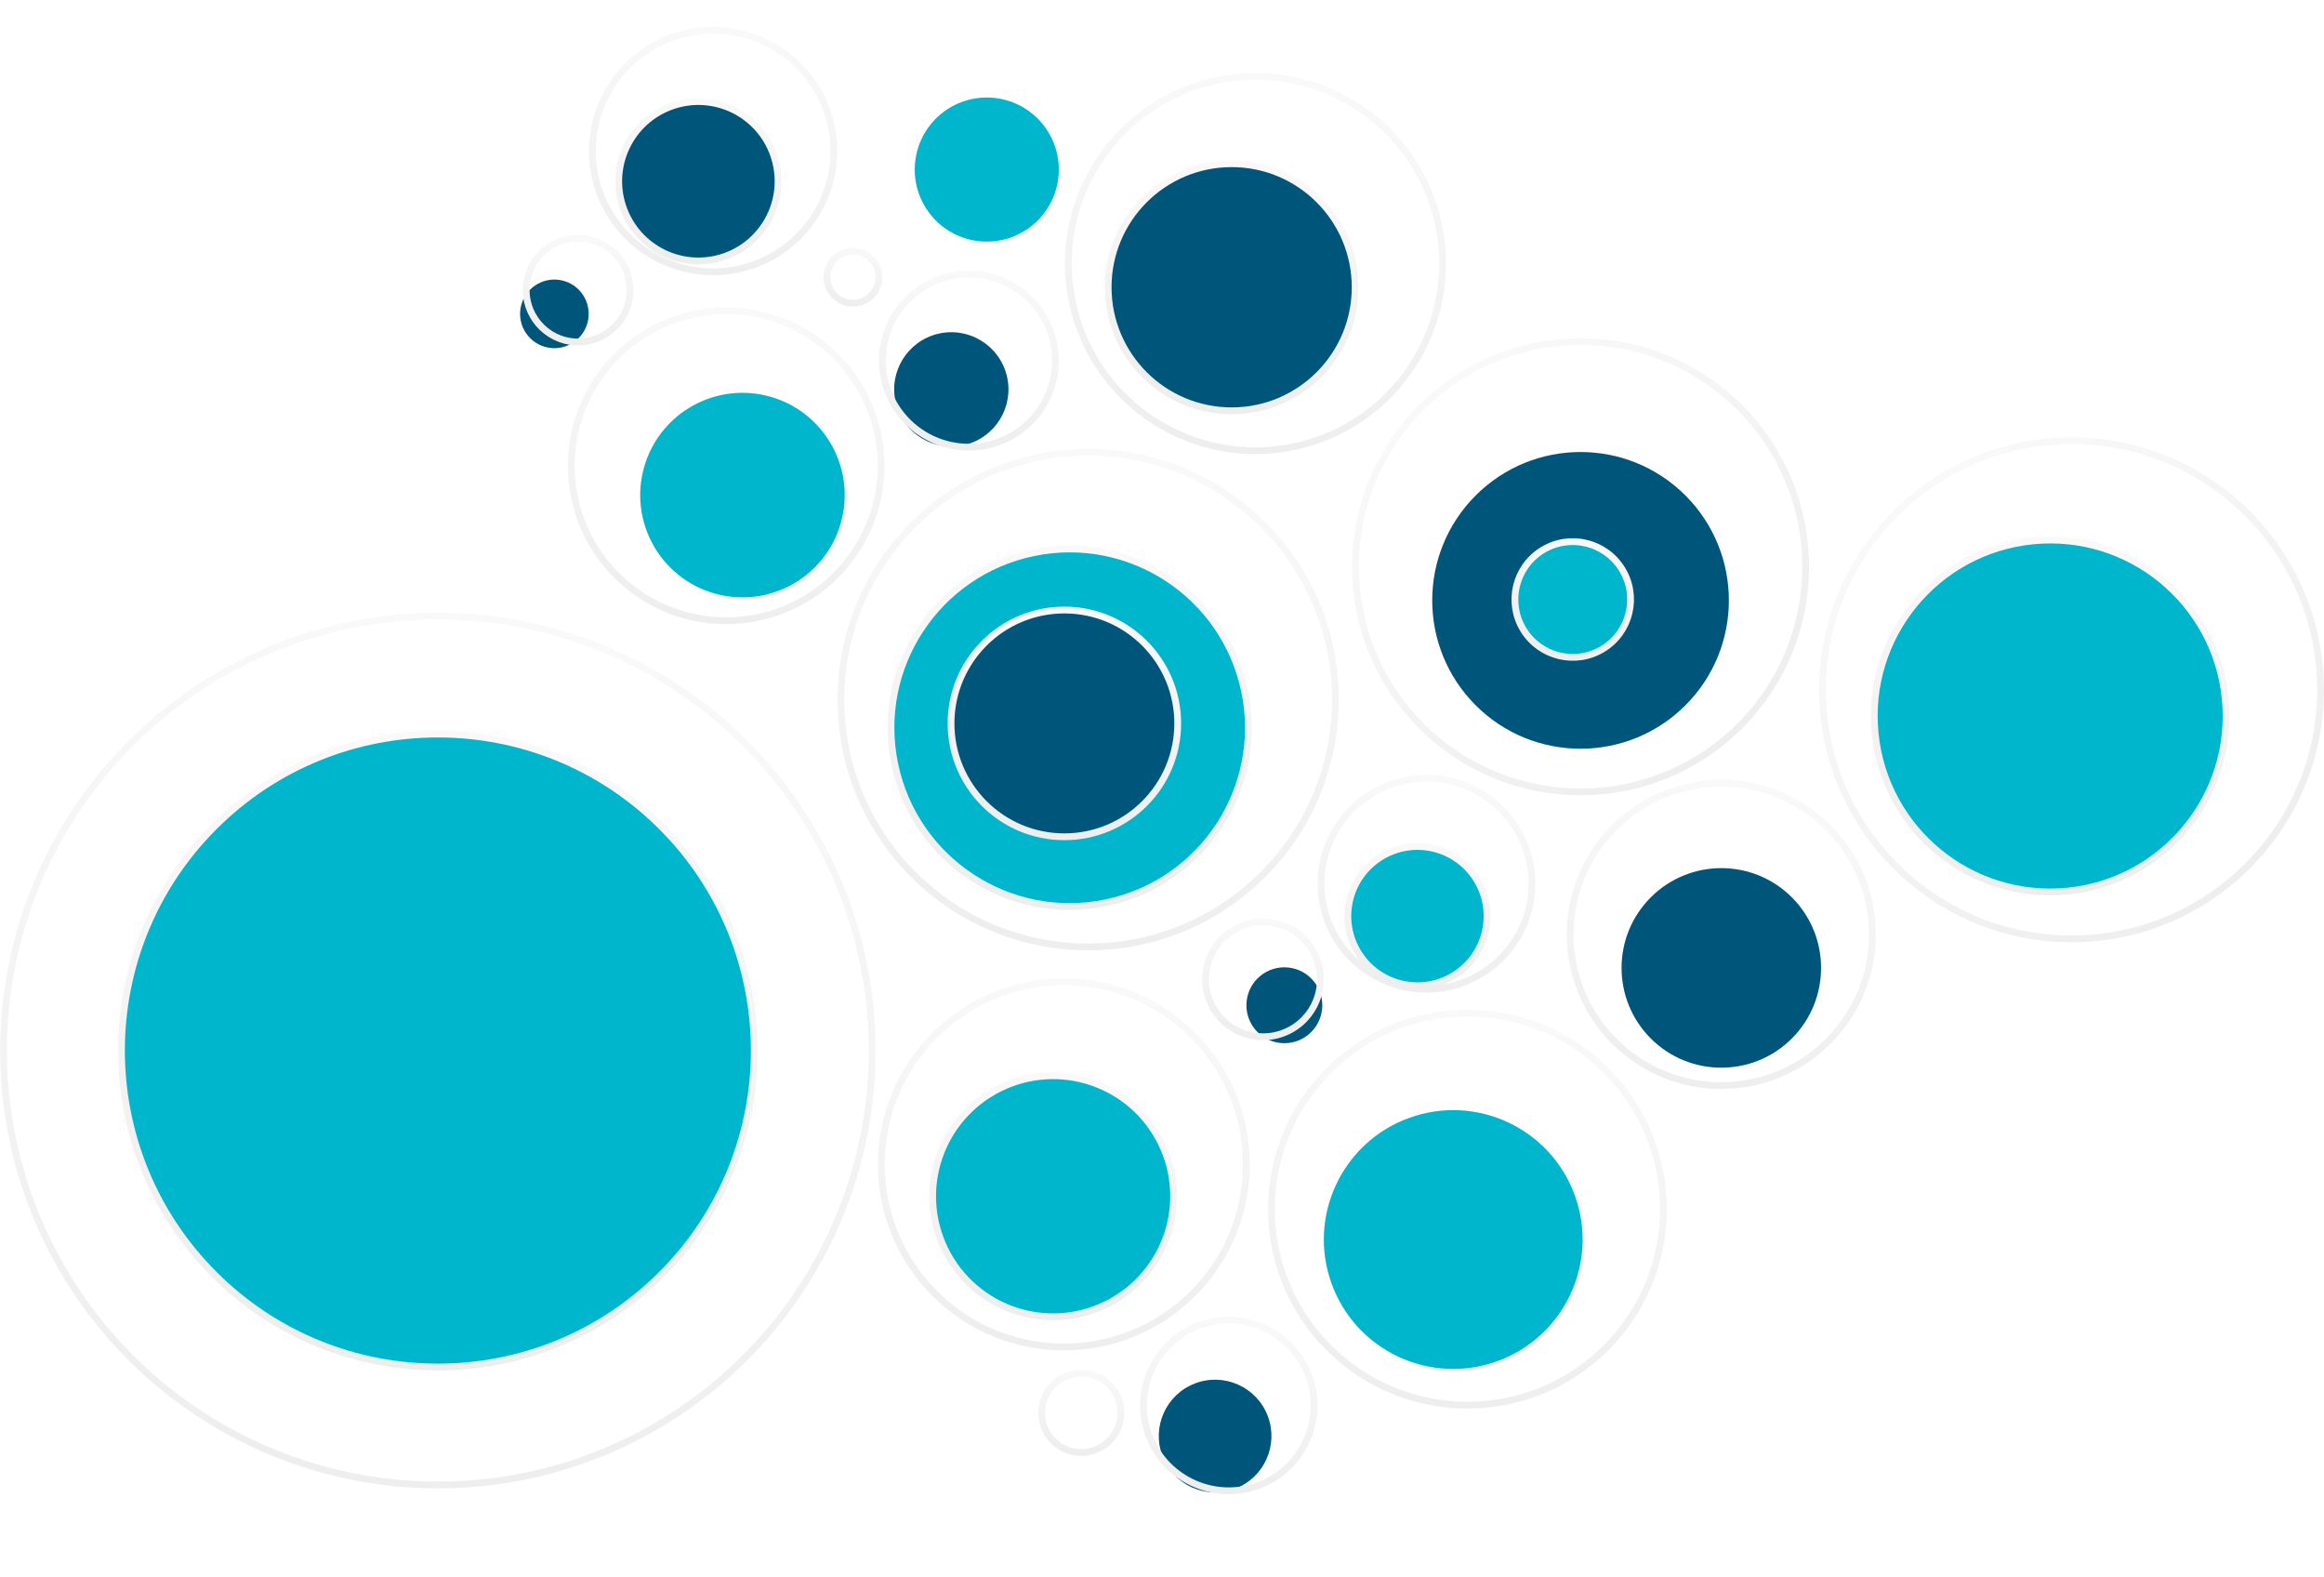 <?xml version="1.0" encoding="UTF-8"?>
<svg id="Layer_2" data-name="Layer 2" xmlns="http://www.w3.org/2000/svg" xmlns:xlink="http://www.w3.org/1999/xlink" viewBox="0 0 683.81 464">
  <defs>
    <style>
      .cls-1 {
        filter: url(#drop-shadow-32);
        stroke: url(#linear-gradient-18);
      }

      .cls-1, .cls-2, .cls-3, .cls-4, .cls-5, .cls-6, .cls-7, .cls-8, .cls-9, .cls-10, .cls-11, .cls-12, .cls-13, .cls-14, .cls-15, .cls-16, .cls-17, .cls-18, .cls-19, .cls-20, .cls-21, .cls-22, .cls-23, .cls-24, .cls-25, .cls-26 {
        fill: none;
        stroke-miterlimit: 10;
        stroke-width: 2px;
      }

      .cls-27 {
        fill: url(#linear-gradient-7);
        filter: url(#drop-shadow-12);
      }

      .cls-28 {
        filter: url(#drop-shadow-5);
      }

      .cls-28, .cls-29, .cls-30, .cls-31, .cls-32, .cls-33, .cls-34, .cls-35, .cls-36 {
        fill: #00557b;
      }

      .cls-2 {
        stroke: url(#linear-gradient-24);
      }

      .cls-3 {
        stroke: url(#linear-gradient-27);
      }

      .cls-29 {
        filter: url(#drop-shadow-25);
      }

      .cls-37 {
        fill: url(#linear-gradient-8);
        filter: url(#drop-shadow-13);
      }

      .cls-38 {
        filter: url(#drop-shadow-6);
      }

      .cls-38, .cls-39, .cls-40, .cls-41, .cls-42, .cls-43, .cls-44, .cls-45, .cls-46 {
        fill: #00b6cd;
      }

      .cls-39 {
        filter: url(#drop-shadow-3);
      }

      .cls-40 {
        filter: url(#drop-shadow-36);
      }

      .cls-4 {
        stroke: url(#linear-gradient-32);
      }

      .cls-5 {
        stroke: url(#linear-gradient-28);
      }

      .cls-6 {
        filter: url(#drop-shadow-19);
        stroke: url(#linear-gradient-12);
      }

      .cls-7 {
        filter: url(#drop-shadow-23);
        stroke: url(#linear-gradient-15);
      }

      .cls-41 {
        filter: url(#drop-shadow-31);
      }

      .cls-8 {
        stroke: url(#linear-gradient-33);
      }

      .cls-47 {
        fill: url(#linear-gradient-3);
        filter: url(#drop-shadow-7);
      }

      .cls-30 {
        filter: url(#drop-shadow-34);
      }

      .cls-9 {
        stroke: url(#linear-gradient-26);
      }

      .cls-10 {
        stroke: url(#linear-gradient-25);
      }

      .cls-31 {
        filter: url(#drop-shadow-26);
      }

      .cls-11 {
        stroke: url(#linear-gradient-21);
      }

      .cls-12 {
        stroke: url(#linear-gradient-20);
      }

      .cls-42 {
        filter: url(#drop-shadow-14);
      }

      .cls-48 {
        fill: url(#linear-gradient-5);
        filter: url(#drop-shadow-10);
      }

      .cls-13 {
        stroke: url(#linear-gradient-23);
      }

      .cls-32 {
        filter: url(#drop-shadow-30);
      }

      .cls-14 {
        filter: url(#drop-shadow-20);
        stroke: url(#linear-gradient-13);
      }

      .cls-15 {
        stroke: url(#linear-gradient-19);
      }

      .cls-16 {
        filter: url(#drop-shadow-24);
        stroke: url(#linear-gradient-16);
      }

      .cls-43 {
        filter: url(#drop-shadow-4);
      }

      .cls-44 {
        filter: url(#drop-shadow-22);
      }

      .cls-49 {
        fill: url(#linear-gradient-14);
        filter: url(#drop-shadow-21);
      }

      .cls-45 {
        filter: url(#drop-shadow-2);
      }

      .cls-17 {
        stroke: url(#linear-gradient-2);
      }

      .cls-18 {
        filter: url(#drop-shadow-27);
        stroke: url(#linear-gradient-17);
      }

      .cls-33 {
        filter: url(#drop-shadow-16);
      }

      .cls-50 {
        fill: url(#linear-gradient);
        filter: url(#drop-shadow-1);
      }

      .cls-19 {
        stroke: url(#linear-gradient-22);
      }

      .cls-51 {
        fill: url(#linear-gradient-9);
        filter: url(#drop-shadow-15);
      }

      .cls-20 {
        filter: url(#drop-shadow-37);
        stroke: url(#linear-gradient-35);
      }

      .cls-21 {
        stroke: url(#linear-gradient-31);
      }

      .cls-22 {
        stroke: url(#linear-gradient-29);
      }

      .cls-23 {
        filter: url(#drop-shadow-17);
        stroke: url(#linear-gradient-10);
      }

      .cls-52 {
        fill: url(#linear-gradient-6);
        filter: url(#drop-shadow-11);
      }

      .cls-34 {
        filter: url(#drop-shadow-9);
      }

      .cls-46 {
        filter: url(#drop-shadow-29);
      }

      .cls-24 {
        filter: url(#drop-shadow-35);
        stroke: url(#linear-gradient-34);
      }

      .cls-53 {
        fill: url(#linear-gradient-4);
        filter: url(#drop-shadow-8);
      }

      .cls-25 {
        filter: url(#drop-shadow-18);
        stroke: url(#linear-gradient-11);
      }

      .cls-26 {
        stroke: url(#linear-gradient-30);
      }

      .cls-35 {
        filter: url(#drop-shadow-28);
      }

      .cls-36 {
        filter: url(#drop-shadow-33);
      }
    </style>
    <linearGradient id="linear-gradient" x1="-4314.9" y1="-2321.38" x2="-4253.17" y2="-2383.1" gradientTransform="translate(-1360.09 -4366.91) rotate(-83.16) scale(1 -1)" gradientUnits="userSpaceOnUse">
      <stop offset="0" stop-color="#f9f9f9"/>
      <stop offset=".99" stop-color="#eee"/>
    </linearGradient>
    <filter id="drop-shadow-1" x="386.47" y="103" width="143" height="142" filterUnits="userSpaceOnUse">
      <feOffset dx="-7" dy="7"/>
      <feGaussianBlur result="blur" stdDeviation="9"/>
      <feFlood flood-color="#b7b7b7" flood-opacity=".75"/>
      <feComposite in2="blur" operator="in"/>
      <feComposite in="SourceGraphic"/>
    </filter>
    <linearGradient id="linear-gradient-2" x1="-4351.28" y1="-2352.24" x2="-4216.79" y2="-2352.24" gradientTransform="translate(-1360.09 -4366.91) rotate(-83.16) scale(1 -1)" gradientUnits="userSpaceOnUse">
      <stop offset="0" stop-color="#eee"/>
      <stop offset="1" stop-color="#f9f9f9"/>
    </linearGradient>
    <filter id="drop-shadow-2" x="233.47" y="133" width="160" height="160" filterUnits="userSpaceOnUse">
      <feOffset dx="-7" dy="7"/>
      <feGaussianBlur result="blur-2" stdDeviation="9"/>
      <feFlood flood-color="#b7b7b7" flood-opacity=".75"/>
      <feComposite in2="blur-2" operator="in"/>
      <feComposite in="SourceGraphic"/>
    </filter>
    <filter id="drop-shadow-3" x="523.47" y="131" width="158" height="158" filterUnits="userSpaceOnUse">
      <feOffset dx="-7" dy="7"/>
      <feGaussianBlur result="blur-3" stdDeviation="9"/>
      <feFlood flood-color="#b7b7b7" flood-opacity=".75"/>
      <feComposite in2="blur-3" operator="in"/>
      <feComposite in="SourceGraphic"/>
    </filter>
    <filter id="drop-shadow-4" x="1.47" y="186" width="241" height="241" filterUnits="userSpaceOnUse">
      <feOffset dx="-7" dy="7"/>
      <feGaussianBlur result="blur-4" stdDeviation="9"/>
      <feFlood flood-color="#b7b7b7" flood-opacity=".75"/>
      <feComposite in2="blur-4" operator="in"/>
      <feComposite in="SourceGraphic"/>
    </filter>
    <filter id="drop-shadow-5" x="298.47" y="21" width="128" height="127" filterUnits="userSpaceOnUse">
      <feOffset dx="-7" dy="7"/>
      <feGaussianBlur result="blur-5" stdDeviation="9"/>
      <feFlood flood-color="#b7b7b7" flood-opacity=".75"/>
      <feComposite in2="blur-5" operator="in"/>
      <feComposite in="SourceGraphic"/>
    </filter>
    <filter id="drop-shadow-6" x="364.47" y="219" width="96" height="96" filterUnits="userSpaceOnUse">
      <feOffset dx="-7" dy="7"/>
      <feGaussianBlur result="blur-6" stdDeviation="9"/>
      <feFlood flood-color="#b7b7b7" flood-opacity=".75"/>
      <feComposite in2="blur-6" operator="in"/>
      <feComposite in="SourceGraphic"/>
    </filter>
    <linearGradient id="linear-gradient-3" x1="-4329.62" y1="-2195.9" x2="-4313.83" y2="-2211.69" gradientTransform="translate(1965.62 -4293.66) rotate(-43.8) scale(1 -1)" xlink:href="#linear-gradient"/>
    <filter id="drop-shadow-7" x="326.47" y="256" width="77" height="78" filterUnits="userSpaceOnUse">
      <feOffset dx="-7" dy="7"/>
      <feGaussianBlur result="blur-7" stdDeviation="9"/>
      <feFlood flood-color="#b7b7b7" flood-opacity=".75"/>
      <feComposite in2="blur-7" operator="in"/>
      <feComposite in="SourceGraphic"/>
    </filter>
    <linearGradient id="linear-gradient-4" x1="-4425.79" y1="-2106.74" x2="-4402.35" y2="-2130.18" gradientTransform="translate(-2970.35 -3173.94) rotate(-107.25) scale(1 -1)" xlink:href="#linear-gradient"/>
    <filter id="drop-shadow-8" x="310.47" y="376" width="88" height="88" filterUnits="userSpaceOnUse">
      <feOffset dx="-7" dy="7"/>
      <feGaussianBlur result="blur-8" stdDeviation="9"/>
      <feFlood flood-color="#b7b7b7" flood-opacity=".75"/>
      <feComposite in2="blur-8" operator="in"/>
      <feComposite in="SourceGraphic"/>
    </filter>
    <filter id="drop-shadow-9" x="151.47" y="0" width="102" height="102" filterUnits="userSpaceOnUse">
      <feOffset dx="-7" dy="7"/>
      <feGaussianBlur result="blur-9" stdDeviation="9"/>
      <feFlood flood-color="#b7b7b7" flood-opacity=".75"/>
      <feComposite in2="blur-9" operator="in"/>
      <feComposite in="SourceGraphic"/>
    </filter>
    <linearGradient id="linear-gradient-5" x1="-4415.4" y1="-2297.25" x2="-4373.88" y2="-2338.76" gradientTransform="translate(-1271.51 -4364.52) rotate(-83.16) scale(1 -1)" xlink:href="#linear-gradient"/>
    <filter id="drop-shadow-10" x="442.47" y="225" width="114" height="114" filterUnits="userSpaceOnUse">
      <feOffset dx="-7" dy="7"/>
      <feGaussianBlur result="blur-10" stdDeviation="9"/>
      <feFlood flood-color="#b7b7b7" flood-opacity=".75"/>
      <feComposite in2="blur-10" operator="in"/>
      <feComposite in="SourceGraphic"/>
    </filter>
    <linearGradient id="linear-gradient-6" x1="-4438.99" y1="-2182.39" x2="-4385.15" y2="-2236.22" gradientTransform="translate(-3047.5 -3143) rotate(-108.24) scale(1 -1)" xlink:href="#linear-gradient"/>
    <filter id="drop-shadow-11" x="359.47" y="297" width="131" height="131" filterUnits="userSpaceOnUse">
      <feOffset dx="-7" dy="7"/>
      <feGaussianBlur result="blur-11" stdDeviation="9"/>
      <feFlood flood-color="#b7b7b7" flood-opacity=".75"/>
      <feComposite in2="blur-11" operator="in"/>
      <feComposite in="SourceGraphic"/>
    </filter>
    <linearGradient id="linear-gradient-7" x1="-4044.95" y1="-2163.47" x2="-4030.68" y2="-2177.74" gradientTransform="translate(-4031.27 -1748.46) rotate(-128.16) scale(1 -1)" xlink:href="#linear-gradient"/>
    <filter id="drop-shadow-12" x="125.47" y="55" width="75" height="75" filterUnits="userSpaceOnUse">
      <feOffset dx="-7" dy="7"/>
      <feGaussianBlur result="blur-12" stdDeviation="9"/>
      <feFlood flood-color="#b7b7b7" flood-opacity=".75"/>
      <feComposite in2="blur-12" operator="in"/>
      <feComposite in="SourceGraphic"/>
    </filter>
    <linearGradient id="linear-gradient-8" x1="-4126.63" y1="-2151.66" x2="-4084.08" y2="-2194.21" gradientTransform="translate(852.42 -4463.72) rotate(-54.2) scale(1 -1)" xlink:href="#linear-gradient"/>
    <filter id="drop-shadow-13" x="149.47" y="86" width="115" height="116" filterUnits="userSpaceOnUse">
      <feOffset dx="-7" dy="7"/>
      <feGaussianBlur result="blur-13" stdDeviation="9"/>
      <feFlood flood-color="#b7b7b7" flood-opacity=".75"/>
      <feComposite in2="blur-13" operator="in"/>
      <feComposite in="SourceGraphic"/>
    </filter>
    <filter id="drop-shadow-14" x="243.47" y="287" width="126" height="125" filterUnits="userSpaceOnUse">
      <feOffset dx="-7" dy="7"/>
      <feGaussianBlur result="blur-14" stdDeviation="9"/>
      <feFlood flood-color="#b7b7b7" flood-opacity=".75"/>
      <feComposite in2="blur-14" operator="in"/>
      <feComposite in="SourceGraphic"/>
    </filter>
    <linearGradient id="linear-gradient-9" x1="-4137.04" y1="-2236.29" x2="-4113.27" y2="-2260.06" gradientTransform="translate(-3474.5 -2710.96) rotate(-114.57) scale(1 -1)" xlink:href="#linear-gradient"/>
    <filter id="drop-shadow-15" x="233.47" y="69" width="89" height="88" filterUnits="userSpaceOnUse">
      <feOffset dx="-7" dy="7"/>
      <feGaussianBlur result="blur-15" stdDeviation="9"/>
      <feFlood flood-color="#b7b7b7" flood-opacity=".75"/>
      <feComposite in2="blur-15" operator="in"/>
      <feComposite in="SourceGraphic"/>
    </filter>
    <filter id="drop-shadow-16" x="421.41" y="123.06" width="87.3" height="87.3" filterUnits="userSpaceOnUse">
      <feOffset dx="-7" dy="7"/>
      <feGaussianBlur result="blur-16" stdDeviation="9"/>
      <feFlood flood-color="#b7b7b7" flood-opacity=".75"/>
      <feComposite in2="blur-16" operator="in"/>
      <feComposite in="SourceGraphic"/>
    </filter>
    <linearGradient id="linear-gradient-10" x1="-4263.15" y1="-2176.27" x2="-4187.36" y2="-2252.06" gradientTransform="translate(-3543.61 -2591.59) rotate(-116.44) scale(1 -1)" xlink:href="#linear-gradient-2"/>
    <filter id="drop-shadow-17" x="266.58" y="152.21" width="107.19" height="107.19" filterUnits="userSpaceOnUse">
      <feOffset dx="-7" dy="7"/>
      <feGaussianBlur result="blur-17" stdDeviation="9"/>
      <feFlood flood-color="#b7b7b7" flood-opacity=".75"/>
      <feComposite in2="blur-17" operator="in"/>
      <feComposite in="SourceGraphic"/>
    </filter>
    <linearGradient id="linear-gradient-11" x1="-4271.51" y1="-1914.95" x2="-4089.33" y2="-2097.14" gradientTransform="translate(-1364.94 -4090.37) rotate(-83.16) scale(1 -1)" xlink:href="#linear-gradient-2"/>
    <filter id="drop-shadow-18" x="0" y="170.3" width="257.67" height="257.67" filterUnits="userSpaceOnUse">
      <feOffset dx="-7" dy="7"/>
      <feGaussianBlur result="blur-18" stdDeviation="9"/>
      <feFlood flood-color="#b7b7b7" flood-opacity=".75"/>
      <feComposite in2="blur-18" operator="in"/>
      <feComposite in="SourceGraphic"/>
    </filter>
    <linearGradient id="linear-gradient-12" x1="-4439.06" y1="-2406.15" x2="-4364.43" y2="-2480.78" gradientTransform="translate(-3813.91 -2200.85) rotate(-122.44) scale(1 -1)" xlink:href="#linear-gradient-2"/>
    <filter id="drop-shadow-19" x="556.74" y="150.13" width="105.55" height="105.55" filterUnits="userSpaceOnUse">
      <feOffset dx="-7" dy="7"/>
      <feGaussianBlur result="blur-19" stdDeviation="9"/>
      <feFlood flood-color="#b7b7b7" flood-opacity=".75"/>
      <feComposite in2="blur-19" operator="in"/>
      <feComposite in="SourceGraphic"/>
    </filter>
    <linearGradient id="linear-gradient-13" x1="-4246.97" y1="-1939.49" x2="-4113.87" y2="-2072.59" gradientTransform="translate(-1364.94 -4090.37) rotate(-83.16) scale(1 -1)" xlink:href="#linear-gradient-2"/>
    <filter id="drop-shadow-20" x="34.71" y="205.01" width="188.25" height="188.25" filterUnits="userSpaceOnUse">
      <feOffset dx="-7" dy="7"/>
      <feGaussianBlur result="blur-20" stdDeviation="9"/>
      <feFlood flood-color="#b7b7b7" flood-opacity=".75"/>
      <feComposite in2="blur-20" operator="in"/>
      <feComposite in="SourceGraphic"/>
    </filter>
    <linearGradient id="linear-gradient-14" x1="-4089.35" y1="-2271.24" x2="-4059.37" y2="-2301.22" gradientTransform="translate(1918.43 -4333.85) rotate(-40.22) scale(1 -1)" xlink:href="#linear-gradient"/>
    <filter id="drop-shadow-21" x="227.47" y="1" width="98" height="97" filterUnits="userSpaceOnUse">
      <feOffset dx="-7" dy="7"/>
      <feGaussianBlur result="blur-21" stdDeviation="9"/>
      <feFlood flood-color="#b7b7b7" flood-opacity=".75"/>
      <feComposite in2="blur-21" operator="in"/>
      <feComposite in="SourceGraphic"/>
    </filter>
    <filter id="drop-shadow-22" x="262.42" y="21.44" width="42.39" height="42.39" filterUnits="userSpaceOnUse">
      <feOffset dx="-7" dy="7"/>
      <feGaussianBlur result="blur-22" stdDeviation="9"/>
      <feFlood flood-color="#b7b7b7" flood-opacity=".75"/>
      <feComposite in2="blur-22" operator="in"/>
      <feComposite in="SourceGraphic"/>
    </filter>
    <linearGradient id="linear-gradient-15" x1="-4181.19" y1="-2305.74" x2="-4128.37" y2="-2358.55" gradientTransform="translate(-4031.27 -1748.46) rotate(-128.16) scale(1 -1)" xlink:href="#linear-gradient-2"/>
    <filter id="drop-shadow-23" x="332.05" y="40.15" width="74.7" height="74.7" filterUnits="userSpaceOnUse">
      <feOffset dx="-7" dy="7"/>
      <feGaussianBlur result="blur-23" stdDeviation="9"/>
      <feFlood flood-color="#b7b7b7" flood-opacity=".75"/>
      <feComposite in2="blur-23" operator="in"/>
      <feComposite in="SourceGraphic"/>
    </filter>
    <linearGradient id="linear-gradient-16" x1="-4344.52" y1="-2243.79" x2="-4314.14" y2="-2274.17" gradientTransform="translate(-2465.19 -3679.89) rotate(-98.66) scale(1 -1)" xlink:href="#linear-gradient-2"/>
    <filter id="drop-shadow-24" x="398.24" y="238.46" width="42.97" height="42.97" filterUnits="userSpaceOnUse">
      <feOffset dx="-7" dy="7"/>
      <feGaussianBlur result="blur-24" stdDeviation="9"/>
      <feFlood flood-color="#b7b7b7" flood-opacity=".75"/>
      <feComposite in2="blur-24" operator="in"/>
      <feComposite in="SourceGraphic"/>
    </filter>
    <filter id="drop-shadow-25" x="360.47" y="276.9" width="22.32" height="22.32" filterUnits="userSpaceOnUse">
      <feOffset dx="-7" dy="7"/>
      <feGaussianBlur result="blur-25" stdDeviation="9"/>
      <feFlood flood-color="#b7b7b7" flood-opacity=".75"/>
      <feComposite in2="blur-25" operator="in"/>
      <feComposite in="SourceGraphic"/>
    </filter>
    <filter id="drop-shadow-26" x="345.01" y="396.82" width="33.15" height="33.15" filterUnits="userSpaceOnUse">
      <feOffset dx="-7" dy="7"/>
      <feGaussianBlur result="blur-26" stdDeviation="9"/>
      <feFlood flood-color="#b7b7b7" flood-opacity=".75"/>
      <feComposite in2="blur-26" operator="in"/>
      <feComposite in="SourceGraphic"/>
    </filter>
    <linearGradient id="linear-gradient-17" x1="-4047.46" y1="-2209.81" x2="-4012.89" y2="-2244.38" gradientTransform="translate(-3212.98 -3035.47) rotate(-109.09) scale(1 -1)" xlink:href="#linear-gradient-2"/>
    <filter id="drop-shadow-27" x="185.37" y="19.98" width="48.9" height="48.9" filterUnits="userSpaceOnUse">
      <feOffset dx="-7" dy="7"/>
      <feGaussianBlur result="blur-27" stdDeviation="9"/>
      <feFlood flood-color="#b7b7b7" flood-opacity=".75"/>
      <feComposite in2="blur-27" operator="in"/>
      <feComposite in="SourceGraphic"/>
    </filter>
    <filter id="drop-shadow-28" x="477.12" y="245.48" width="58.71" height="58.71" filterUnits="userSpaceOnUse">
      <feOffset dx="-7" dy="7"/>
      <feGaussianBlur result="blur-28" stdDeviation="9"/>
      <feFlood flood-color="#b7b7b7" flood-opacity=".75"/>
      <feComposite in2="blur-28" operator="in"/>
      <feComposite in="SourceGraphic"/>
    </filter>
    <filter id="drop-shadow-29" x="393.71" y="317.62" width="76.14" height="76.14" filterUnits="userSpaceOnUse">
      <feOffset dx="-7" dy="7"/>
      <feGaussianBlur result="blur-29" stdDeviation="9"/>
      <feFlood flood-color="#b7b7b7" flood-opacity=".75"/>
      <feComposite in2="blur-29" operator="in"/>
      <feComposite in="SourceGraphic"/>
    </filter>
    <filter id="drop-shadow-30" x="160.03" y="75.24" width="20.18" height="20.18" filterUnits="userSpaceOnUse">
      <feOffset dx="-7" dy="7"/>
      <feGaussianBlur result="blur-30" stdDeviation="9"/>
      <feFlood flood-color="#b7b7b7" flood-opacity=".75"/>
      <feComposite in2="blur-30" operator="in"/>
      <feComposite in="SourceGraphic"/>
    </filter>
    <filter id="drop-shadow-31" x="183.59" y="106.91" width="60.18" height="60.18" filterUnits="userSpaceOnUse">
      <feOffset dx="-7" dy="7"/>
      <feGaussianBlur result="blur-31" stdDeviation="9"/>
      <feFlood flood-color="#b7b7b7" flood-opacity=".75"/>
      <feComposite in2="blur-31" operator="in"/>
      <feComposite in="SourceGraphic"/>
    </filter>
    <linearGradient id="linear-gradient-18" x1="-4354.12" y1="-2098.29" x2="-4302.57" y2="-2149.84" gradientTransform="translate(-2649.83 -3460.98) rotate(-101.78) scale(1 -1)" xlink:href="#linear-gradient-2"/>
    <filter id="drop-shadow-32" x="276.57" y="306.07" width="72.91" height="72.91" filterUnits="userSpaceOnUse">
      <feOffset dx="-7" dy="7"/>
      <feGaussianBlur result="blur-32" stdDeviation="9"/>
      <feFlood flood-color="#b7b7b7" flood-opacity=".75"/>
      <feComposite in2="blur-32" operator="in"/>
      <feComposite in="SourceGraphic"/>
    </filter>
    <filter id="drop-shadow-33" x="268.27" y="89.27" width="33.62" height="33.62" filterUnits="userSpaceOnUse">
      <feOffset dx="-7" dy="7"/>
      <feGaussianBlur result="blur-33" stdDeviation="9"/>
      <feFlood flood-color="#b7b7b7" flood-opacity=".75"/>
      <feComposite in2="blur-33" operator="in"/>
      <feComposite in="SourceGraphic"/>
    </filter>
    <linearGradient id="linear-gradient-19" x1="-4090.89" y1="-2230.4" x2="-4078.67" y2="-2242.63" gradientTransform="translate(-4031.27 -1748.46) rotate(-128.16) scale(1 -1)" xlink:href="#linear-gradient-2"/>
    <linearGradient id="linear-gradient-20" x1="-4194.43" y1="-2292.5" x2="-4115.13" y2="-2371.79" gradientTransform="translate(-3544.48 -2639.4) rotate(-115.93) scale(1 -1)" xlink:href="#linear-gradient-2"/>
    <linearGradient id="linear-gradient-21" x1="-4143.87" y1="-2229.46" x2="-4106.44" y2="-2266.89" gradientTransform="translate(-892.55 -4441.82) rotate(-75.93) scale(1 -1)" xlink:href="#linear-gradient-2"/>
    <linearGradient id="linear-gradient-22" x1="-4351.98" y1="-2236.33" x2="-4306.68" y2="-2281.63" gradientTransform="translate(2420.38 -4194.53) rotate(-38.26) scale(1 -1)" xlink:href="#linear-gradient-2"/>
    <linearGradient id="linear-gradient-23" x1="-4334.39" y1="-2191.13" x2="-4309.06" y2="-2216.46" gradientTransform="translate(-2489.72 -3629.29) rotate(-99.13) scale(1 -1)" xlink:href="#linear-gradient-2"/>
    <linearGradient id="linear-gradient-24" x1="-4426.79" y1="-2285.85" x2="-4362.48" y2="-2350.16" gradientTransform="translate(-3631.03 -2475.79) rotate(-118.57) scale(1 -1)" xlink:href="#linear-gradient-2"/>
    <linearGradient id="linear-gradient-25" x1="-4453.56" y1="-2167.82" x2="-4370.58" y2="-2250.8" gradientTransform="translate(-1236.22 -4288.02) rotate(-83.16) scale(1 -1)" xlink:href="#linear-gradient-2"/>
    <linearGradient id="linear-gradient-26" x1="-4432.53" y1="-2100" x2="-4395.61" y2="-2136.92" gradientTransform="translate(-3243.04 -2899.83) rotate(-111.77) scale(1 -1)" xlink:href="#linear-gradient-2"/>
    <linearGradient id="linear-gradient-27" x1="-4397.91" y1="-2074" x2="-4380.01" y2="-2091.9" gradientTransform="translate(-130.07 -4421.73) rotate(-69.91) scale(1 -1)" xlink:href="#linear-gradient-2"/>
    <linearGradient id="linear-gradient-28" x1="-4367.04" y1="-2085.37" x2="-4289.65" y2="-2162.76" gradientTransform="translate(-1280.31 -4207.91) rotate(-83.16) scale(1 -1)" xlink:href="#linear-gradient-2"/>
    <linearGradient id="linear-gradient-29" x1="-4277.41" y1="-2162" x2="-4173.09" y2="-2266.32" gradientTransform="translate(-1374.89 -4253.01) rotate(-83.16) scale(1 -1)" xlink:href="#linear-gradient-2"/>
    <linearGradient id="linear-gradient-30" x1="-4138.3" y1="-2139.99" x2="-4072.42" y2="-2205.87" gradientTransform="translate(-3497.16 -2656.6) rotate(-115.13) scale(1 -1)" xlink:href="#linear-gradient-2"/>
    <linearGradient id="linear-gradient-31" x1="-4049.33" y1="-2159.08" x2="-4026.3" y2="-2182.12" gradientTransform="translate(-950.11 -4359.84) rotate(-75.88) scale(1 -1)" xlink:href="#linear-gradient-2"/>
    <linearGradient id="linear-gradient-32" x1="-4056" y1="-2201.27" x2="-4004.35" y2="-2252.92" gradientTransform="translate(1311.65 -4426.29) rotate(-47.23) scale(1 -1)" xlink:href="#linear-gradient-2"/>
    <linearGradient id="linear-gradient-33" x1="-4476.03" y1="-2443.46" x2="-4327.47" y2="-2443.46" gradientTransform="translate(-4031.27 -1748.46) rotate(-128.16) scale(1 -1)" xlink:href="#linear-gradient-2"/>
    <filter id="drop-shadow-34" x="252.47" y="152" width="122" height="122" filterUnits="userSpaceOnUse">
      <feOffset dx="-7" dy="7"/>
      <feGaussianBlur result="blur-34" stdDeviation="9"/>
      <feFlood flood-color="#b7b7b7" flood-opacity=".75"/>
      <feComposite in2="blur-34" operator="in"/>
      <feComposite in="SourceGraphic"/>
    </filter>
    <linearGradient id="linear-gradient-34" x1="-4249.55" y1="-2189.87" x2="-4200.96" y2="-2238.46" gradientTransform="translate(-4031.27 -1748.46) rotate(-128.16) scale(1 -1)" xlink:href="#linear-gradient-2"/>
    <filter id="drop-shadow-35" x="285.82" y="171.44" width="68.72" height="68.72" filterUnits="userSpaceOnUse">
      <feOffset dx="-7" dy="7"/>
      <feGaussianBlur result="blur-35" stdDeviation="9"/>
      <feFlood flood-color="#b7b7b7" flood-opacity=".75"/>
      <feComposite in2="blur-35" operator="in"/>
      <feComposite in="SourceGraphic"/>
    </filter>
    <filter id="drop-shadow-36" x="413.47" y="129" width="89" height="89" filterUnits="userSpaceOnUse">
      <feOffset dx="-7" dy="7"/>
      <feGaussianBlur result="blur-36" stdDeviation="9"/>
      <feFlood flood-color="#b7b7b7" flood-opacity=".75"/>
      <feComposite in2="blur-36" operator="in"/>
      <feComposite in="SourceGraphic"/>
    </filter>
    <linearGradient id="linear-gradient-35" x1="-4296.78" y1="-2339.49" x2="-4271.29" y2="-2364.98" gradientTransform="translate(-2365.15 -3817.6) rotate(-96.62) scale(1 -1)" xlink:href="#linear-gradient-2"/>
    <filter id="drop-shadow-37" x="447.04" y="148.69" width="36.05" height="36.05" filterUnits="userSpaceOnUse">
      <feOffset dx="-7" dy="7"/>
      <feGaussianBlur result="blur-37" stdDeviation="9"/>
      <feFlood flood-color="#b7b7b7" flood-opacity=".75"/>
      <feComposite in2="blur-37" operator="in"/>
      <feComposite in="SourceGraphic"/>
    </filter>
  </defs>
  <g id="Layer_1-2" data-name="Layer 1">
    <g>
      <circle class="cls-50" cx="465.06" cy="166.71" r="43.64" transform="translate(18.33 377.68) rotate(-45)"/>
      <circle class="cls-17" cx="465.06" cy="166.71" r="66.24" transform="translate(18.33 377.68) rotate(-45)"/>
      <circle class="cls-45" cx="320.18" cy="205.8" r="52.58" transform="translate(-35.13 69.33) rotate(-11.72)"/>
      <circle class="cls-39" cx="609.52" cy="202.91" r="51.76" transform="translate(-17.17 61.7) rotate(-5.71)"/>
      <circle class="cls-43" cx="128.84" cy="299.13" r="93.1" transform="translate(-173.78 178.72) rotate(-45)"/>
      <circle class="cls-28" cx="369.4" cy="77.5" r="36.34"/>
      <circle class="cls-38" cx="419.72" cy="259.94" r="20.48" transform="translate(-73.59 240.39) rotate(-29.5)"/>
      <circle class="cls-47" cx="371.63" cy="288.06" r="11.16" transform="translate(48.44 629.58) rotate(-84.36)"/>
      <circle class="cls-53" cx="361.58" cy="413.39" r="16.57" transform="translate(-123.73 156.28) rotate(-20.91)"/>
      <circle class="cls-34" cx="209.82" cy="44.43" r="23.44" transform="translate(-3 70.98) rotate(-19.07)"/>
      <circle class="cls-48" cx="506.48" cy="274.83" r="29.35" transform="translate(-45.99 438.63) rotate(-45)"/>
      <circle class="cls-52" cx="431.78" cy="355.69" r="38.06" transform="translate(-95.34 168.37) rotate(-19.92)"/>
      <path class="cls-27" d="M160.45,82.46c-1.59,5.34,1.46,10.96,6.8,12.54,5.34,1.59,10.96-1.46,12.54-6.8,1.59-5.34-1.46-10.96-6.8-12.54-5.34-1.59-10.96,1.46-12.54,6.8Z"/>
      <circle class="cls-37" cx="213.68" cy="137" r="30.08" transform="translate(22.96 304.49) rotate(-73.96)"/>
      <circle class="cls-42" cx="313.03" cy="342.52" r="35.45" transform="translate(-119.59 174.75) rotate(-26.38)"/>
      <circle class="cls-51" cx="285.08" cy="106.08" r="16.81" transform="translate(-16.95 69.97) rotate(-13.59)"/>
      <circle class="cls-33" cx="465.06" cy="166.71" r="43.64" transform="translate(18.33 377.68) rotate(-45)"/>
      <circle class="cls-23" cx="320.18" cy="205.8" r="52.58" transform="translate(-35.13 69.33) rotate(-11.72)"/>
      <circle class="cls-25" cx="128.84" cy="299.13" r="127.8" transform="translate(-173.78 178.72) rotate(-45)"/>
      <circle class="cls-6" cx="609.52" cy="202.91" r="51.76" transform="translate(-17.17 61.7) rotate(-5.71)"/>
      <circle class="cls-14" cx="128.84" cy="299.13" r="93.1" transform="translate(-173.78 178.72) rotate(-45)"/>
      <g>
        <circle class="cls-49" cx="283.61" cy="42.63" r="21.19" transform="translate(230.81 324.53) rotate(-87.94)"/>
        <circle class="cls-44" cx="283.61" cy="42.63" r="21.19" transform="translate(230.81 324.53) rotate(-87.94)"/>
      </g>
      <circle class="cls-7" cx="369.4" cy="77.5" r="36.34"/>
      <circle class="cls-16" cx="419.72" cy="259.94" r="20.48" transform="translate(-73.59 240.39) rotate(-29.5)"/>
      <circle class="cls-29" cx="371.63" cy="288.06" r="11.16" transform="translate(48.44 629.58) rotate(-84.36)"/>
      <circle class="cls-31" cx="361.58" cy="413.39" r="16.57" transform="translate(-123.73 156.28) rotate(-20.91)"/>
      <circle class="cls-18" cx="209.82" cy="44.43" r="23.44" transform="translate(-3 70.98) rotate(-19.07)"/>
      <circle class="cls-35" cx="506.48" cy="274.83" r="29.35" transform="translate(-45.99 438.63) rotate(-45)"/>
      <circle class="cls-46" cx="431.78" cy="355.69" r="38.06" transform="translate(-95.34 168.37) rotate(-19.92)"/>
      <path class="cls-32" d="M160.45,82.46c-1.59,5.34,1.46,10.96,6.8,12.54,5.34,1.59,10.96-1.46,12.54-6.8,1.59-5.34-1.46-10.96-6.8-12.54-5.34-1.59-10.96,1.46-12.54,6.8Z"/>
      <circle class="cls-41" cx="213.68" cy="137" r="30.08" transform="translate(22.96 304.49) rotate(-73.96)"/>
      <circle class="cls-1" cx="313.03" cy="342.52" r="35.45" transform="translate(-119.59 174.75) rotate(-26.38)"/>
      <circle class="cls-36" cx="285.08" cy="106.08" r="16.81" transform="translate(-16.95 69.97) rotate(-13.59)"/>
      <path class="cls-15" d="M258.29,83.72c1.2-4.05-1.1-8.3-5.15-9.5s-8.3,1.1-9.5,5.15c-1.2,4.05,1.1,8.3,5.15,9.5,4.05,1.2,8.3-1.1,9.5-5.15Z"/>
      <circle class="cls-12" cx="369.4" cy="77.5" r="55.06" transform="translate(-8.03 80.03) rotate(-12.23)"/>
      <circle class="cls-11" cx="285.08" cy="106.08" r="25.46" transform="translate(26.62 266.46) rotate(-52.23)"/>
      <circle class="cls-19" cx="419.72" cy="259.94" r="31.03" transform="translate(159.05 679.21) rotate(-89.9)"/>
      <circle class="cls-13" cx="371.63" cy="288.06" r="16.9" transform="translate(-93.1 216.55) rotate(-29.03)"/>
      <circle class="cls-2" cx="506.48" cy="274.83" r="44.47" transform="translate(-38.69 88.17) rotate(-9.58)"/>
      <circle class="cls-10" cx="431.78" cy="355.69" r="57.67" transform="translate(-125.05 409.49) rotate(-45)"/>
      <circle class="cls-9" cx="361.58" cy="413.39" r="25.1" transform="translate(-101.93 118.79) rotate(-16.38)"/>
      <circle class="cls-3" cx="318.15" cy="415.59" r="11.66" transform="translate(-202.66 467.47) rotate(-58.25)"/>
      <circle class="cls-5" cx="313.03" cy="342.52" r="53.71" transform="translate(-150.52 321.67) rotate(-45)"/>
      <circle class="cls-22" cx="320.18" cy="205.8" r="72.75" transform="translate(-51.75 286.68) rotate(-45)"/>
      <circle class="cls-26" cx="213.68" cy="137" r="45.58" transform="translate(-25.38 51.68) rotate(-13.02)"/>
      <circle class="cls-21" cx="170.12" cy="85.33" r="15.29" transform="translate(-1.47 167.68) rotate(-52.28)"/>
      <circle class="cls-4" cx="209.82" cy="44.43" r="35.52" transform="translate(132.87 244.62) rotate(-80.93)"/>
      <circle class="cls-8" cx="609.52" cy="202.91" r="73.27"/>
      <g>
        <circle class="cls-30" cx="320.18" cy="205.8" r="33.35"/>
        <circle class="cls-24" cx="320.18" cy="205.8" r="33.35"/>
      </g>
      <g>
        <circle class="cls-40" cx="465.06" cy="166.71" r="17.02" transform="translate(-18.5 267.91) rotate(-31.54)"/>
        <circle class="cls-20" cx="465.06" cy="166.71" r="17.02" transform="translate(-18.5 267.91) rotate(-31.54)"/>
      </g>
    </g>
  </g>
</svg>